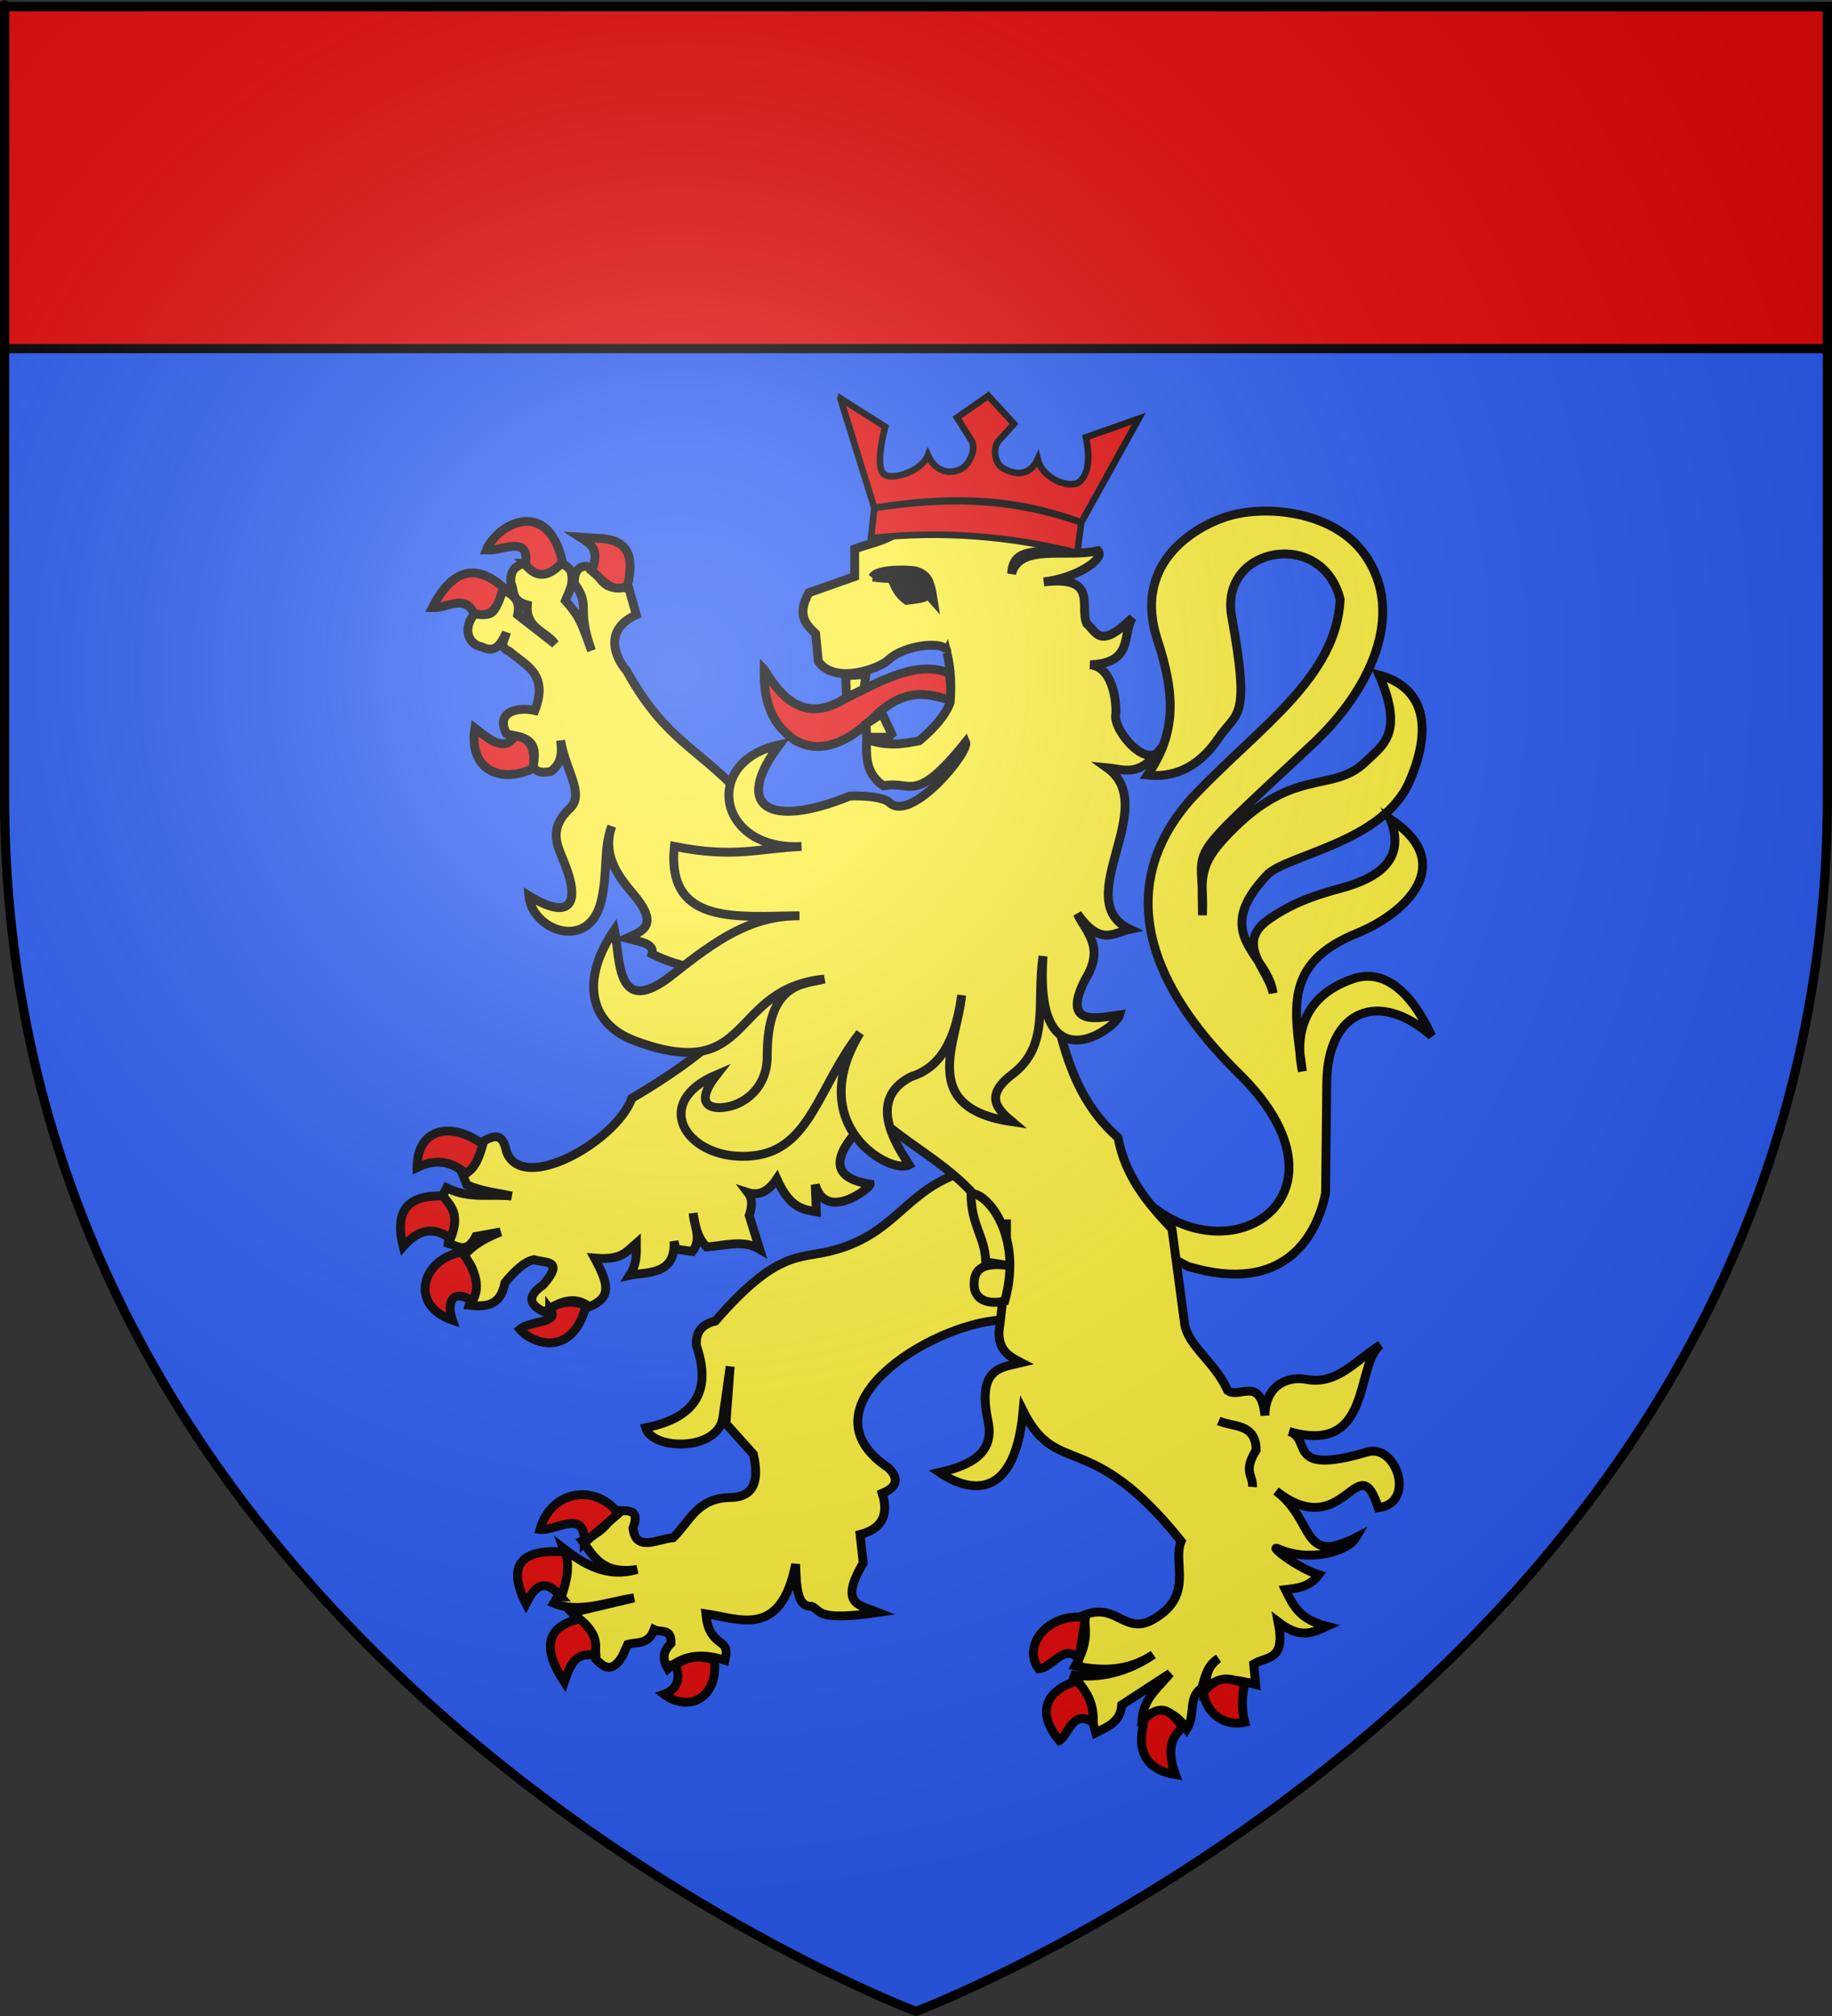 <?xml version="1.0" encoding="UTF-8" standalone="no"?>
<svg
   xmlns:dc="http://purl.org/dc/elements/1.1/"
   xmlns:cc="http://creativecommons.org/ns#"
   xmlns:rdf="http://www.w3.org/1999/02/22-rdf-syntax-ns#"
   xmlns:svg="http://www.w3.org/2000/svg"
   xmlns="http://www.w3.org/2000/svg"
   xmlns:xlink="http://www.w3.org/1999/xlink"
   xmlns:sodipodi="http://sodipodi.sourceforge.net/DTD/sodipodi-0.dtd"
   xmlns:inkscape="http://www.inkscape.org/namespaces/inkscape"
   height="660"
   width="600"
   version="1.0"
   id="svg2"
   sodipodi:version="0.32"
   inkscape:version="0.47pre1"
   sodipodi:docname="Blason_ville_fr_Villars_(Loire).svg"
   inkscape:export-filename="/Users/olivier/Desktop/Blason Rouge/Blason_Vide_3D.png"
   inkscape:export-xdpi="144"
   inkscape:export-ydpi="144"
   inkscape:output_extension="org.inkscape.output.svg.inkscape">
  <rect width="100%" height="100%" fill="#333333" stroke="none"/>
  <sodipodi:namedview
     inkscape:window-height="706"
     inkscape:window-width="1366"
     inkscape:pageshadow="2"
     inkscape:pageopacity="0.0"
     guidetolerance="10.0"
     gridtolerance="10.0"
     objecttolerance="10.0"
     borderopacity="1.0"
     bordercolor="#666666"
     pagecolor="#ffffff"
     id="base"
     showgrid="false"
     height="660px"
     inkscape:zoom="0.69545455"
     inkscape:cx="300"
     inkscape:cy="330"
     inkscape:window-x="-8"
     inkscape:window-y="-8"
     inkscape:current-layer="layer3"
     showguides="true"
     inkscape:guide-bbox="true"
     inkscape:snap-intersection-line-segments="true"
     inkscape:snap-intersection-grid-guide="false"
     inkscape:object-nodes="true"
     inkscape:snap-global="true"
     inkscape:window-maximized="1" />
  <desc
     id="desc4">Flag of Canton of Valais (Wallis)</desc>
  <defs
     id="defs6">
    <linearGradient
       id="linearGradient2893">
      <stop
         style="stop-color:white;stop-opacity:0.314;"
         offset="0"
         id="stop2895" />
      <stop
         id="stop2897"
         offset="0.19"
         style="stop-color:white;stop-opacity:0.251;" />
      <stop
         style="stop-color:#6b6b6b;stop-opacity:0.125;"
         offset="0.6"
         id="stop2901" />
      <stop
         style="stop-color:black;stop-opacity:0.125;"
         offset="1"
         id="stop2899" />
    </linearGradient>
    <radialGradient
       inkscape:collect="always"
       xlink:href="#linearGradient2893"
       id="radialGradient3163"
       gradientUnits="userSpaceOnUse"
       gradientTransform="matrix(1.353,0,0,1.349,-77.629,-85.747)"
       cx="221.445"
       cy="226.331"
       fx="221.445"
       fy="226.331"
       r="300" />
  </defs>
  <g
     inkscape:groupmode="layer"
     id="layer3"
     inkscape:label="Fond écu"
     style="display:inline">
    <path
       d="M 300,658.5 C 300,658.5 598.5,546.18 598.5,260.728 C 598.5,-24.723 598.5,2.176 598.5,2.176 L 1.5,2.176 L 1.5,260.728 C 1.5,546.18 300,658.5 300,658.5 z"
       style="fill:#2b5df2;fill-opacity:1;fill-rule:evenodd;stroke:none;stroke-width:1px;stroke-linecap:butt;stroke-linejoin:miter;stroke-opacity:1;display:inline"
       id="path11587" />
    <rect
       style="fill:#e20909;fill-opacity:1;stroke:#000000;stroke-opacity:1;stroke-width:3;stroke-miterlimit:4;stroke-dasharray:none"
       id="rect17820"
       width="597"
       height="112"
       x="1.5"
       y="2.142" />
  </g>
  <g
     inkscape:groupmode="layer"
     id="layer4"
     inkscape:label="Meubles"
     style="display:inline">
    <g
       style="display:inline"
       id="g3758"
       transform="matrix(0.8,0,0,0.8,129.7,128.49)">
      <g
         transform="translate(-73.225,-19.076)"
         style="display:inline"
         inkscape:label="Fond écu"
         id="layer3-5">
        <g
           id="g2807"
           inkscape:label="Meubles"
           transform="matrix(2.75,0,0,2.75,-1265.455,-2519.573)" />
        <g
           id="g4626"
           inkscape:label="Meubles"
           transform="matrix(2.75,0,0,2.75,2075.613,-540.07)" />
      </g>
      <g
         transform="translate(-73.225,-19.076)"
         style="display:inline"
         inkscape:label="Meubles"
         id="layer4-1">
        <g
           id="g14917"
           style="display:inline">
          <path
             sodipodi:nodetypes="csscsscsssscsscsscsscscscscccc"
             id="path3098"
             d="m 367.45,333.785 c 32.621,57.213 107.324,19.502 50.89,-35.922 -59.196,-58.137 -33.965,-97.565 -17.462,-114.751 26.515,-27.612 57.34,-47.716 58.872,-79.328 -7.247,-29.401 -49.647,-21.739 -44.404,6.985 7.836,42.925 2.118,38.661 -5.488,49.892 -9.007,13.301 -19.891,15.977 -28.937,14.968 11.444,-16.863 11.655,-32.014 3.991,-55.38 -9.749,-29.726 12.761,-44.819 26.942,-49.892 16.299,-5.831 45.116,-3.024 57.875,14.968 17.547,24.744 1.476,56.336 -20.955,77.332 -57.201,53.543 -44.166,38.82 -45.402,70.348 0.06,-13.479 -2.015,-19.305 7.983,-30.434 28.518,-31.746 44.687,-18.661 58.872,-32.43 6.936,-6.733 15.819,-11.455 5.488,-35.423 16.202,4.326 23.174,18.504 12.473,43.406 -10.866,25.286 -50.534,30.132 -58.373,38.417 -23.46,24.793 0.162,31.986 2.495,48.395 -1.984,-10.145 -16.123,-20.36 -1.497,-30.434 6.139,-4.228 13.541,-8.384 28.937,-12.473 17.704,-4.702 26.643,-13.179 20.456,-28.438 27.779,18.196 6.537,38.571 -13.389,46.691 -30.46,12.413 -25.855,30.881 -22.533,56.585 -4.262,-20.137 4.857,-32.535 20.955,-37.918 12.112,-4.05 23.334,4.717 31.931,23.449 -21.383,-19.016 -42.581,-10.689 -42.907,18.959 l -0.499,45.402 c -3.283,16.468 -16.127,42.096 -56.378,29.935 l -45.402,-23.948 15.466,-18.959 z"
             style="fill:#fcef3c;fill-opacity:1;stroke:#000000;stroke-width:3.63;stroke-miterlimit:4;stroke-opacity:1;stroke-dasharray:none" />
          <path
             style="fill:#e20909;fill-opacity:1;stroke:#000000;stroke-width:3.63;stroke-miterlimit:4;stroke-opacity:1;stroke-dasharray:none"
             d="m 223.945,132.376 c -0.2,11.155 1.9,21.488 12.288,28.862 10.89,6.304 22.258,1.029 33.434,-10.002 11.812,-11.347 21.252,-9.066 30.224,-6.253 1.477,-5.246 -0.336,-7.379 0.067,-10.892 -13.412,-5.79 -28.436,3.196 -43.301,10.489 -14.883,9.032 -24.638,1.464 -32.711,-12.203 z"
             id="path4241"
             sodipodi:nodetypes="ccccccc" />
          <path
             sodipodi:nodetypes="cscccsccccccccccccccccccccccccccccccccc"
             id="path4249"
             d="m 302.556,338.969 c -21.928,8.412 -25.797,25.291 -51.893,31.568 -12.625,3.037 -21.812,-0.202 -46.704,28.541 -6.27,1.477 -8.013,5.219 -7.784,9.946 5.993,17.32 0.947,29.445 -20.757,33.73 2.752,9.171 29.152,9.73 31.568,-3.892 0.378,-2.129 3.027,-21.19 3.027,-21.19 l -1.73,23.352 11.243,12.541 c 2.36,10.521 0.696,17.773 -9.946,17.73 -13.317,0.431 -16.255,10.088 -22.919,16.433 -6.398,0.544 -15.273,6.042 -16.433,-3.892 3.433,-9.08 -3.637,-6.609 -7.784,-7.351 -1.236,5.504 -6.038,9.479 -12.973,12.541 4.733,6.424 8.327,13.893 22.487,11.676 -12.085,3.599 -21.408,-1.776 -30.271,-8.649 2.991,8.449 0.407,15.658 -3.892,22.487 10.324,4.328 21.802,-0.579 32.866,-2.162 l -25.514,6.054 c 4.382,4.92 10.165,7.972 9.946,19.027 3.302,3.486 6.704,5.674 10.811,-1.297 l 2.162,-4.757 c 3.858,-1.126 8.446,0.299 10.811,-6.054 2.623,1.319 7.211,-0.799 6.919,5.622 -3.621,3.46 -3.366,6.919 -1.297,10.379 7.315,-6.31 15.226,-6.073 23.352,-3.46 0.419,-2.306 1.403,-4.613 -1.297,-6.919 -5.268,-3.519 -6.02,-7.79 -6.487,-12.108 13.83,1.965 30.706,10.367 36.757,-20.325 0.292,9.623 0.708,17.616 6.539,17.267 4.077,1.594 1.316,6.305 27.213,2.499 -7.252,-2.963 -16.36,-2.986 -6.076,-20.198 l -1.297,-11.676 c 8.67,-2.236 11.941,-7.711 9.081,-16.865 5.706,-2.384 7.257,-5.691 2.595,-10.379 -37.001,-24.537 16.269,-58.597 45.839,-60.542 l 21.622,-13.838 -13.838,-47.136 -25.947,1.297 z"
             style="fill:#fcef3c;fill-opacity:1;stroke:#000000;stroke-width:3.63;stroke-miterlimit:4;stroke-opacity:1;stroke-dasharray:none" />
          <path
             sodipodi:nodetypes="cccccccccccccccsscscsccccccccccccccccccccccccccccccccccccccccccccccccccccccccccccccccscccscccccscccccccccccccccccc"
             id="path4245"
             d="m 126.084,88.959 c -5.424,1.257 -6.038,4.569 -5.823,8.243 1.651,2.647 -0.349,6.976 6.731,8.848 -0.836,9.602 7.712,10.747 11.306,15.919 L 123.021,110.058 c 1.46,-7.066 -2.962,-8.258 -6.126,-10.701 -2.498,4.693 -1.775,13.289 -11.003,9.756 -6.149,6.788 -2.572,13.29 2.42,14.066 6.09,2.971 7.956,-1.646 10.096,-5.785 -0.544,2.684 -3.459,5.704 1.248,7.638 6.551,5.738 16.208,9.153 10.398,24.162 -6.139,-1.432 -16.408,0.057 -11.646,9.453 4.793,1.748 14.215,0.687 10.701,13.764 3.041,2.99 5.058,1.916 7.336,1.853 4.922,-3.467 4.71,-8.097 4.159,-12.781 2.068,12.481 9.983,21.897 3.819,27.754 -9.16,8.704 -5.012,15.465 -2.155,22.65 6.8,17.104 1.705,23.199 -14.671,13.121 1.278,14.264 24.71,23.028 29.645,2.155 2.807,-11.87 0.766,-21.608 4.311,-30.59 -3.836,11.264 1.782,19.49 8.848,27.83 11.101,13.101 3.297,15.189 -2.76,18.037 5.085,1.331 11.522,1.993 10.399,6.428 6.291,3.076 12.26,4.865 18.039,5.887 l 10.064,27.093 c -9.069,8.511 -21.3,17.202 -36.346,26.045 -6.436,17.666 -45.131,39.569 -51.387,21.704 -1.263,-5.806 -3.365,-8.28 -11.003,-3.063 -0.739,3.899 0.61,7.585 -7.033,12.251 l 1.853,4.575 c 6.792,2.881 12.27,3.14 18.339,4.575 -8.853,-1.049 -17.027,1.383 -26.62,-3.365 l -2.118,4.273 c 9.042,6.116 3.376,12.261 2.76,18.377 3.771,1.112 7.534,4.591 11.306,-2.76 l 10.096,-1.853 c -9.601,3.825 -11.967,6.75 -15.314,9.793 7.518,7.286 4.349,13.69 2.458,20.192 6.622,0.689 12.859,0.543 14.671,-9.188 3.975,-4.763 7.974,-8.73 11.949,-9.453 4.121,1.511 12.987,-0.353 3.668,10.361 -7.255,5.068 -5.126,8.408 0.605,11.041 6.116,-4.27 12.223,-6.778 18.339,-2.155 9.158,-3.721 7.969,-9.241 2.155,-19.889 10.758,0.933 12.705,-2.243 17.091,-6.088 -0.009,4.156 0.425,8.181 -2.723,13.121 6.106,-1.404 19.042,0.372 18.15,-13.915 l 0.794,3.214 6.731,0.945 c 4.064,-5.198 0.588,-10.418 0.302,-15.617 0.888,4.823 1.482,9.728 5.521,13.764 7.365,-0.465 15.086,-3.11 21.704,0.907 l -4.273,-13.764 c 1.498,-4.401 1.1,-7.249 -0.529,-9.377 3.547,1.146 7.765,0.536 11.835,-5.596 5.402,12.081 10.782,12.457 16.184,13.461 l -0.454,-11.117 c 4.5,15.64 22.788,1.084 22.498,-0.189 -23.195,-3.607 -8.472,-19.314 1.588,-28.851 18.293,17.351 40.091,23.455 54.148,53.089 -0.293,11.609 -1.386,23.621 -2.987,35.884 -0.339,8.072 4.389,10.485 9.113,12.932 -8.414,2.011 -18.083,2.093 -13.688,23.595 2.978,13.259 -6.742,18.36 -19.776,21.326 8.606,5.855 30.371,15.716 34.22,-25.145 13.951,27.841 27.281,6.453 64.697,53.278 -3.675,8.5 5.184,21.69 -10.209,31.233 -12.86,8.454 -15.796,-6.681 -29.683,-0.907 1.575,7.87 0.7,13.388 -3.479,20.683 10.656,2.189 21.296,2.39 31.952,-4.575 -10.465,7.094 -22.323,10.118 -33.691,8.168 6.331,3.895 7.881,15.775 10.096,23.822 4.878,-2.48 10.237,-4.488 10.663,-11.419 l 19.814,-12.932 c -4.498,5.594 -10.642,10.011 -11.419,18.263 7.918,-5.075 13.658,-2.31 18.263,4.537 3.677,-5.721 0.367,-13.037 6.088,-16.713 1.383,-4.51 2.154,-9.32 6.844,-12.176 -5.388,4.059 -4.735,8.117 -5.313,12.176 4.561,-4.784 13.147,-3.59 20.551,-1.55 l -0.794,-8.357 c 5.389,-3.334 13.239,-0.959 10.02,-17.205 8.938,6.85 13.547,4.668 19.889,1.777 -11.1,-2.876 -13.605,-8.182 -16.94,-15.012 4.93,-0.578 9.88,-1.021 13.688,-6.088 -9.564,-3.057 -20.758,-12.438 -16.751,-10.663 13.162,5.828 28.686,1.093 31.989,-4.575 -22.869,11.596 -16.487,-6.787 -32.746,-19.02 28.134,21.972 33.436,-19.493 41.858,6.844 15.677,-1.983 7.307,-26.297 -4.424,-22.839 -34.126,10.061 -22.268,-5.422 -32.103,-8.357 34.405,9.935 26.795,-27.256 37.434,-35.468 -10.192,6.49 -17.955,16.502 -30.288,14.142 -8.357,-1.523 -16.9,2.94 -17.016,14.747 -1.815,-16.465 -10.376,-6.698 -15.238,-10.172 -5.4,-11.9 -16.479,-18.498 -17.659,-27.414 -1.482,-11.206 -3.211,-24.186 -5.18,-38.796 -9.817,-10.383 -19.07,-21.268 -22.083,-37.321 C 343.252,301.492 344.745,268.177 334.544,239.528 L 222.544,193.662 c -20.797,-28.528 -36.631,-27.582 -54.904,-60.689 -4.574,-5.133 -9.753,-16.82 3.97,-22.914 l -3.025,-10.701 c -4.386,-1.579 -8.773,2.222 -13.159,-6.428 l -4.273,-2.76 c -3.197,-0.005 -4.979,2.147 -4.916,7.033 7.041,9.844 0.466,9.233 7.033,27.527 -4.033,-11.11 -4.621,-13.665 -10.701,-20.494 1.448,-3.71 3.784,-7.003 2.155,-12.251 -2.591,-3.535 -3.959,-2.096 -5.823,-2.723 -6.495,7.095 -9.469,2.825 -12.819,-0.302 z M 323.125,357.503 c 0.041,2.432 0.038,4.902 0,7.373 l 0,-7.373 z"
             style="fill:#fcef3c;fill-opacity:1;stroke:#000000;stroke-width:3.63;stroke-miterlimit:4;stroke-opacity:1;stroke-dasharray:none" />
          <path
             sodipodi:nodetypes="cccccc"
             id="path4257"
             d="m 308.61,347.126 c 0.147,13.113 5.768,17.392 6.054,27.735 l 10.968,1.789 c -9.004,-1.532 -15.655,-0.734 -15.725,6.86 -0.342,7.179 6.057,8.944 12.541,7.351 7.912,-28.523 -8.932,-45.411 -13.838,-43.736 z"
             style="fill:#fcef3c;fill-opacity:1;stroke:#000000;stroke-width:3.63;stroke-miterlimit:4;stroke-opacity:1;stroke-dasharray:none" />
          <path
             sodipodi:nodetypes="ccc"
             id="path4247"
             d="m 410.018,439.944 c 6.012,2.663 15.109,0.837 15.352,11.892 -5.553,9.084 -1.146,10.2 -1.514,15.135"
             style="fill:#fcef3c;fill-opacity:1;stroke:#000000;stroke-width:3.63;stroke-miterlimit:4;stroke-opacity:1;stroke-dasharray:none" />
          <g
             transform="matrix(1.21,0,0,1.21,2463.464,-35.407)"
             id="g4293"
             style="fill:#e20909">
            <path
               style="fill:#e20909;fill-opacity:1;stroke:#000000;stroke-width:3;stroke-miterlimit:4;stroke-opacity:1;stroke-dasharray:none"
               d="m -1928.962,172.153 c -11.117,5.31 -21.916,0.493 -19.753,-13.58 5.284,4.161 10.205,8.029 13.374,2.675 4.575,0.206 7.277,3.035 6.378,10.905 z"
               id="path4261"
               sodipodi:nodetypes="cccc" />
            <path
               style="fill:#e20909;fill-opacity:1;stroke:#000000;stroke-width:3;stroke-miterlimit:4;stroke-opacity:1;stroke-dasharray:none"
               d="m -1949.126,119.685 c -2.846,-6.526 -9.2,-1.648 -13.991,-1.852 6.647,-13.008 14.683,-15.18 24.073,-6.79 -1.636,5.295 -3.107,10.821 -10.082,8.642 z"
               id="path4263"
               sodipodi:nodetypes="cccc" />
            <path
               style="fill:#e20909;fill-opacity:1;stroke:#000000;stroke-width:3;stroke-miterlimit:4;stroke-opacity:1;stroke-dasharray:none"
               d="m -1944.806,98.286 c 5.151,0.559 14.888,-5.436 13.168,4.938 3.896,4.9 8.106,4.149 12.551,-0.823 -4.876,-22.325 -22.253,-12.764 -25.72,-4.115 z"
               id="path4265"
               sodipodi:nodetypes="cccc" />
            <path
               style="fill:#e20909;fill-opacity:1;stroke:#000000;stroke-width:3;stroke-miterlimit:4;stroke-opacity:1;stroke-dasharray:none"
               d="m -1909.21,105.282 c 2.856,-7.089 -0.079,-8.856 -3.909,-11.317 l 6.378,0.412 c 11.155,0.393 11.551,7.509 9.671,16.049 -5.649,2.692 -8.544,-2.19 -12.14,-5.144 z"
               id="path4267"
               sodipodi:nodetypes="ccccc" />
          </g>
          <g
             transform="matrix(1.21,0,0,1.21,2463.464,-35.407)"
             id="g4299"
             style="fill:#e20909">
            <path
               style="fill:#e20909;fill-opacity:1;stroke:#000000;stroke-width:3;stroke-miterlimit:4;stroke-opacity:1;stroke-dasharray:none"
               d="m -1951.801,309.186 c -4.707,-4.064 -10.108,-5.123 -16.46,-2.058 -0.046,-12.775 10.957,-16.012 22.222,-7.819 -1.136,4.077 -2.466,7.959 -5.761,9.876 z"
               id="path4269"
               sodipodi:nodetypes="cccc" />
            <path
               style="fill:#e20909;fill-opacity:1;stroke:#000000;stroke-width:3;stroke-miterlimit:4;stroke-opacity:1;stroke-dasharray:none"
               d="m -1972.994,333.877 c -2.749,-10.961 0.441,-17.622 13.58,-17.078 2.362,3.402 5.866,5.766 2.469,14.403 -6.266,-4.604 -11.425,-2.569 -16.049,2.675 z"
               id="path4271"
               sodipodi:nodetypes="cccc" />
            <path
               style="fill:#e20909;fill-opacity:1;stroke:#000000;stroke-width:3;stroke-miterlimit:4;stroke-opacity:1;stroke-dasharray:none"
               d="m -1953.036,335.729 c 3.978,5.555 6.589,11.111 3.498,16.666 -6.436,-4.421 -8.977,0.05 -6.79,6.378 -14.849,-5.106 -10.372,-20.749 3.292,-23.045 z"
               id="path4273"
               sodipodi:nodetypes="cccc" />
            <path
               style="fill:#e20909;fill-opacity:1;stroke:#000000;stroke-width:3;stroke-miterlimit:4;stroke-opacity:1;stroke-dasharray:none"
               d="m -1923.407,354.864 c 4.42,-2.78 8.473,-2.626 12.345,-1.029 -4.809,17.905 -18.265,12.948 -22.427,8.024 3.494,-3.051 14.078,-1.948 10.082,-6.996 z"
               id="path4275"
               sodipodi:nodetypes="cccc" />
          </g>
          <g
             transform="matrix(1.21,0,0,1.21,2463.464,-35.407)"
             id="g4305"
             style="fill:#e20909">
            <path
               style="fill:#e20909;fill-opacity:1;stroke:#000000;stroke-width:3;stroke-miterlimit:4;stroke-opacity:1;stroke-dasharray:none"
               d="m -1900.157,424.204 c -7.523,-10.141 -22.722,-8.165 -26.543,5.35 5.483,0.597 15.383,-7.273 15.02,4.527 l 11.522,-9.876 z"
               id="path4277"
               sodipodi:nodetypes="cccc" />
            <path
               style="fill:#e20909;fill-opacity:1;stroke:#000000;stroke-width:3;stroke-miterlimit:4;stroke-opacity:1;stroke-dasharray:none"
               d="m -1919.498,452.392 c -6.016,-7.057 -9.164,-3.121 -11.934,2.263 -6.586,-13.146 -1.642,-18.607 13.168,-17.489 1.766,4.142 0.824,9.445 -1.235,15.226 z"
               id="path4279"
               sodipodi:nodetypes="cccc" />
            <path
               style="fill:#e20909;fill-opacity:1;stroke:#000000;stroke-width:3;stroke-miterlimit:4;stroke-opacity:1;stroke-dasharray:none"
               d="m -1913.325,459.799 c -10.53,2.466 -13.258,9.063 -5.144,21.399 1.759,-5.153 3.504,-10.325 10.082,-9.053 1.452,-4.115 0.19,-8.23 -4.938,-12.345 z"
               id="path4281"
               sodipodi:nodetypes="cccc" />
            <path
               style="fill:#e20909;fill-opacity:1;stroke:#000000;stroke-width:3;stroke-miterlimit:4;stroke-opacity:1;stroke-dasharray:none"
               d="m -1880.815,475.437 c 2.06,5.249 -0.072,8.485 -3.909,9.876 7.965,6.023 18.303,1.727 17.078,-11.522 -4.157,-1.543 -8.465,-1.726 -13.168,1.646 z"
               id="path4283"
               sodipodi:nodetypes="cccc" />
          </g>
          <g
             transform="matrix(1.21,0,0,1.21,2463.464,-35.407)"
             id="g4311"
             style="fill:#e20909">
            <path
               style="fill:#e20909;fill-opacity:1;stroke:#000000;stroke-width:3;stroke-miterlimit:4;stroke-opacity:1;stroke-dasharray:none"
               d="m -1742.136,459.388 -2.263,13.991 c -4.902,-5.651 -9.001,3.143 -13.58,3.292 -5.924,-8.293 3.897,-19.175 15.843,-17.284 z"
               id="path4285"
               sodipodi:nodetypes="cccc" />
            <path
               style="fill:#e20909;fill-opacity:1;stroke:#000000;stroke-width:3;stroke-miterlimit:4;stroke-opacity:1;stroke-dasharray:none"
               d="m -1739.461,494.984 c 0.085,-4.517 -0.748,-9.136 -5.555,-14.197 -9.113,2.684 -14.695,9.626 -5.967,20.164 3.028,-1.606 4.549,-11.027 11.522,-5.967 z"
               id="path4287"
               sodipodi:nodetypes="cccc" />
            <path
               style="fill:#e20909;fill-opacity:1;stroke:#000000;stroke-width:3;stroke-miterlimit:4;stroke-opacity:1;stroke-dasharray:none"
               d="m -1721.972,493.338 c 6.394,-5.685 9.576,-1.199 12.757,3.292 -4.786,3.645 -4.964,9.01 -2.469,15.843 -13.826,-2.294 -12.115,-13.073 -10.288,-19.135 z"
               id="path4289"
               sodipodi:nodetypes="cccc" />
            <path
               style="fill:#e20909;fill-opacity:1;stroke:#000000;stroke-width:3;stroke-miterlimit:4;stroke-opacity:1;stroke-dasharray:none"
               d="m -1688.228,481.815 c -1.156,4.61 -1.038,8.901 0,12.963 -8.893,1.72 -13.623,-5.341 -13.992,-10.082 3.707,-4.496 6.994,-6.063 13.992,-2.881 z"
               id="path4291"
               sodipodi:nodetypes="cccc" />
          </g>
          <g
             transform="matrix(1.21,0,0,1.21,2463.464,-35.407)"
             id="g4317"
             style="fill:#5ab532">
            <path
               id="path4235"
               d="m -1807.179,161.62 -3.779,-8.03 -5.432,3.542 0.236,4.487 8.974,0 z"
               style="fill:#fcef3c;fill-opacity:1;stroke:#000000;stroke-width:3;stroke-miterlimit:4;stroke-opacity:1;stroke-dasharray:none" />
            <path
               style="fill:#fcef3c;fill-opacity:1;stroke:#000000;stroke-width:3;stroke-miterlimit:4;stroke-opacity:1;stroke-dasharray:none"
               d="m -1823.238,140.837 6.849,-0.472 -0.709,4.959 -5.904,2.834 -0.236,-7.321 z"
               id="path4239" />
            <path
               style="fill:#fcef3c;fill-opacity:1;stroke:#000000;stroke-width:3;stroke-miterlimit:4;stroke-opacity:1;stroke-dasharray:none"
               d="m -1789.041,133.008 c 0.653,-4.187 -14.132,-2.969 -19.805,2.504 -2.848,2.748 -17.97,8.537 -23.675,0.455 l -0.911,-9.333 c -3.234,-3.122 -6.513,-6.208 -2.276,-13.886 l 15.48,-5.463 0,-9.333 c 5.572,-2.077 12.039,-2.895 17.073,-7.74 4.116,-3.304 9.772,-4.813 17.528,-3.87 10.413,2.133 27.726,-0.668 32.883,11.06 -4.922,2.744 -13.934,-0.533 -14.388,8.912 2.831,-10.38 18.755,-5.214 29.218,-7.775 2.646,2.653 -7.056,9.226 -18.348,10.566 18.686,-2.2 11.962,8.368 14.569,14.114 3.231,2.623 4.227,9.079 15.48,-2.049 -3.618,5.365 0.618,15.43 -14.341,15.935 8.615,0.957 8.965,15.109 8.65,16.846 -0.984,5.432 11.242,19.63 15.48,11.154 -7.434,10.431 -12.735,7.353 -18.439,6.829 18.522,13.176 -12.816,44.882 7.74,54.634 -5.513,1.151 -9.86,5.903 -17.756,-5.236 2.993,6.38 9.378,11.165 2.732,22.081 -8.956,17.248 6.003,12.719 11.61,12.065 -1.192,4.767 -29.083,24.687 -25.951,-19.805 -2.374,15.63 2.496,29.987 -10.244,39.837 -9.726,7.317 -5.391,11.823 -0.228,16.163 -32.109,-4.774 -18.541,-26.84 -17.073,-42.797 -1.728,12.445 -5.592,23.962 -17.073,27.545 -15.009,7.605 -5.371,22.615 -0.683,29.821 -6.159,3.452 -35.811,-13.192 -16.618,-44.618 -14.094,17.91 -16.659,39.241 -35.893,41.523 -21.802,2.587 -35.987,-17.515 -12.595,-27.409 -6.497,8.286 -3.988,11.482 1.593,11.154 7.543,-0.442 15.498,-6.678 15.48,-17.301 -0.045,-25.402 12.427,-24.32 19.35,-26.179 -32.631,3.343 -23.803,35.798 -63.968,20.943 -16.509,-6.106 -18.058,-21.681 -7.057,-37.561 2.056,9.609 0.249,30.58 19.805,15.024 14.882,-11.838 26.525,-19.88 42.797,-19.805 -20.377,0.094 -45.08,3.6 -42.342,-23.447 20.508,4.085 28.566,0.59 43.024,0 -28.476,1.563 -33.811,-28.755 -7.512,-34.374 -15.674,20.732 -3.902,28.666 23.902,17.301 0,0 10.503,-0.413 13.431,2.276 7.432,6.828 27.163,-17.289 25.724,-20.488 -17.403,21.677 -18.431,12.764 -27.772,14.797 -5.113,-3.545 -6.169,-8.006 -5.691,-15.707 7.529,2.567 12.586,1.426 17.756,0.455 4.782,-4.067 8.711,-8.304 10.472,-12.976 0.388,-5.615 0.286,-11.23 -1.138,-16.846 z"
               id="path4227"
               sodipodi:nodetypes="csccccccccccccccscccccccccccccscsscscscccccscccccc" />
          </g>
          <path
             id="path4237"
             style="fill:#000000;stroke:#000000;stroke-width:3.63"
             d="m 268.339,94.612 c 2.057,-3.932 18.271,-2.88 18.15,-2.299 4.84,1.573 5.203,4.913 6.05,8.059 l 0.605,3.739 -2.057,-2.299 c -1.694,1.621 -4.114,1.67 -6.292,2.009 l -2.541,0.29 c -3.267,-2.311 -4.84,-5.542 -6.05,-8.918 -3.509,0 -5.445,-0.339 -7.865,-0.581 l 0,0 z" />
          <g
             id="g7974"
             transform="matrix(0.9,0,0,0.9,-493.212,151.678)"
             style="fill:#e20909">
            <path
               style="fill:#e20909;fill-opacity:1;stroke:#000000;stroke-width:2.982"
               id="path3727"
               d="m 831.488,-144.652 15.461,49.843 c 31.877,-5.462 63.371,-5.181 94.099,6.625 l 26.194,-47.251 -24.023,8.473 c 1.687,8.522 1.632,16.175 -2.894,20.189 -3.817,3.386 -16.701,-0.665 -19.059,-10.265 -4.009,8.735 -11.618,6.666 -15.993,4.03 -3.518,-2.122 -4.649,-9.213 -1.633,-12.518 l 6.868,-7.525 -11.753,-12.793 -14.19,9.926 6.449,10.255 c 2.529,4.023 -0.775,10.34 -3.581,12.464 -2.928,2.214 -11.558,4.416 -16.103,-5.614 -2.978,7.442 -15.836,11.331 -19.701,8.852 -4.915,-3.154 0.259,-21.802 0.259,-21.802 l -20.4,-12.889 z" />
            <path
               sodipodi:nodetypes="ccccc"
               id="path7972"
               d="m 846.949,-94.809 -1.514,13.716 c 31.919,-3.505 63.171,-1.013 93.845,6.687 l 1.767,-13.777 C 906.229,-100.467 876.367,-99.175 846.949,-94.809 z"
               style="fill:#e20909;fill-opacity:1;stroke:#000000;stroke-width:3;stroke-miterlimit:4;stroke-opacity:1;stroke-dasharray:none" />
          </g>
        </g>
      </g>
      <g
         transform="translate(-73.225,-19.076)"
         style="display:inline"
         inkscape:label="Reflet final"
         id="layer2-7" />
      <g
         transform="translate(-73.225,-19.076)"
         style="display:inline"
         inkscape:label="Contour final"
         id="layer1-1" />
    </g>
  </g>
  <g
     inkscape:groupmode="layer"
     id="layer2"
     inkscape:label="Reflet final"
     sodipodi:insensitive="true"
     style="display:inline">
    <path
       sodipodi:nodetypes="cccccc"
       d="M 300,658.5 C 300,658.5 598.5,546.18 598.5,260.728 C 598.5,-24.723 598.5,2.176 598.5,2.176 L 1.5,2.176 L 1.5,260.728 C 1.5,546.18 300,658.5 300,658.5 z"
       style="opacity:1;fill:url(#radialGradient3163);fill-opacity:1;fill-rule:evenodd;stroke:none;stroke-width:1px;stroke-linecap:butt;stroke-linejoin:miter;stroke-opacity:1"
       id="path2875"
       inkscape:export-xdpi="144"
       inkscape:export-ydpi="144" />
  </g>
  <g
     inkscape:groupmode="layer"
     id="layer1"
     inkscape:label="Contour final"
     style="display:inline"
     sodipodi:insensitive="true">
    <path
       sodipodi:nodetypes="cccccc"
       d="M 300,658.5 C 300,658.5 1.5,546.18 1.5,260.728 C 1.5,-24.723 1.5,2.176 1.5,2.176 L 598.5,2.176 L 598.5,260.728 C 598.5,546.18 300,658.5 300,658.5 z"
       style="opacity:1;fill:none;fill-opacity:1;fill-rule:evenodd;stroke:#000000;stroke-width:3;stroke-linecap:butt;stroke-linejoin:miter;stroke-miterlimit:4;stroke-dasharray:none;stroke-opacity:1"
       id="path1411"
       inkscape:export-xdpi="144"
       inkscape:export-ydpi="144" />
  </g>
</svg>
